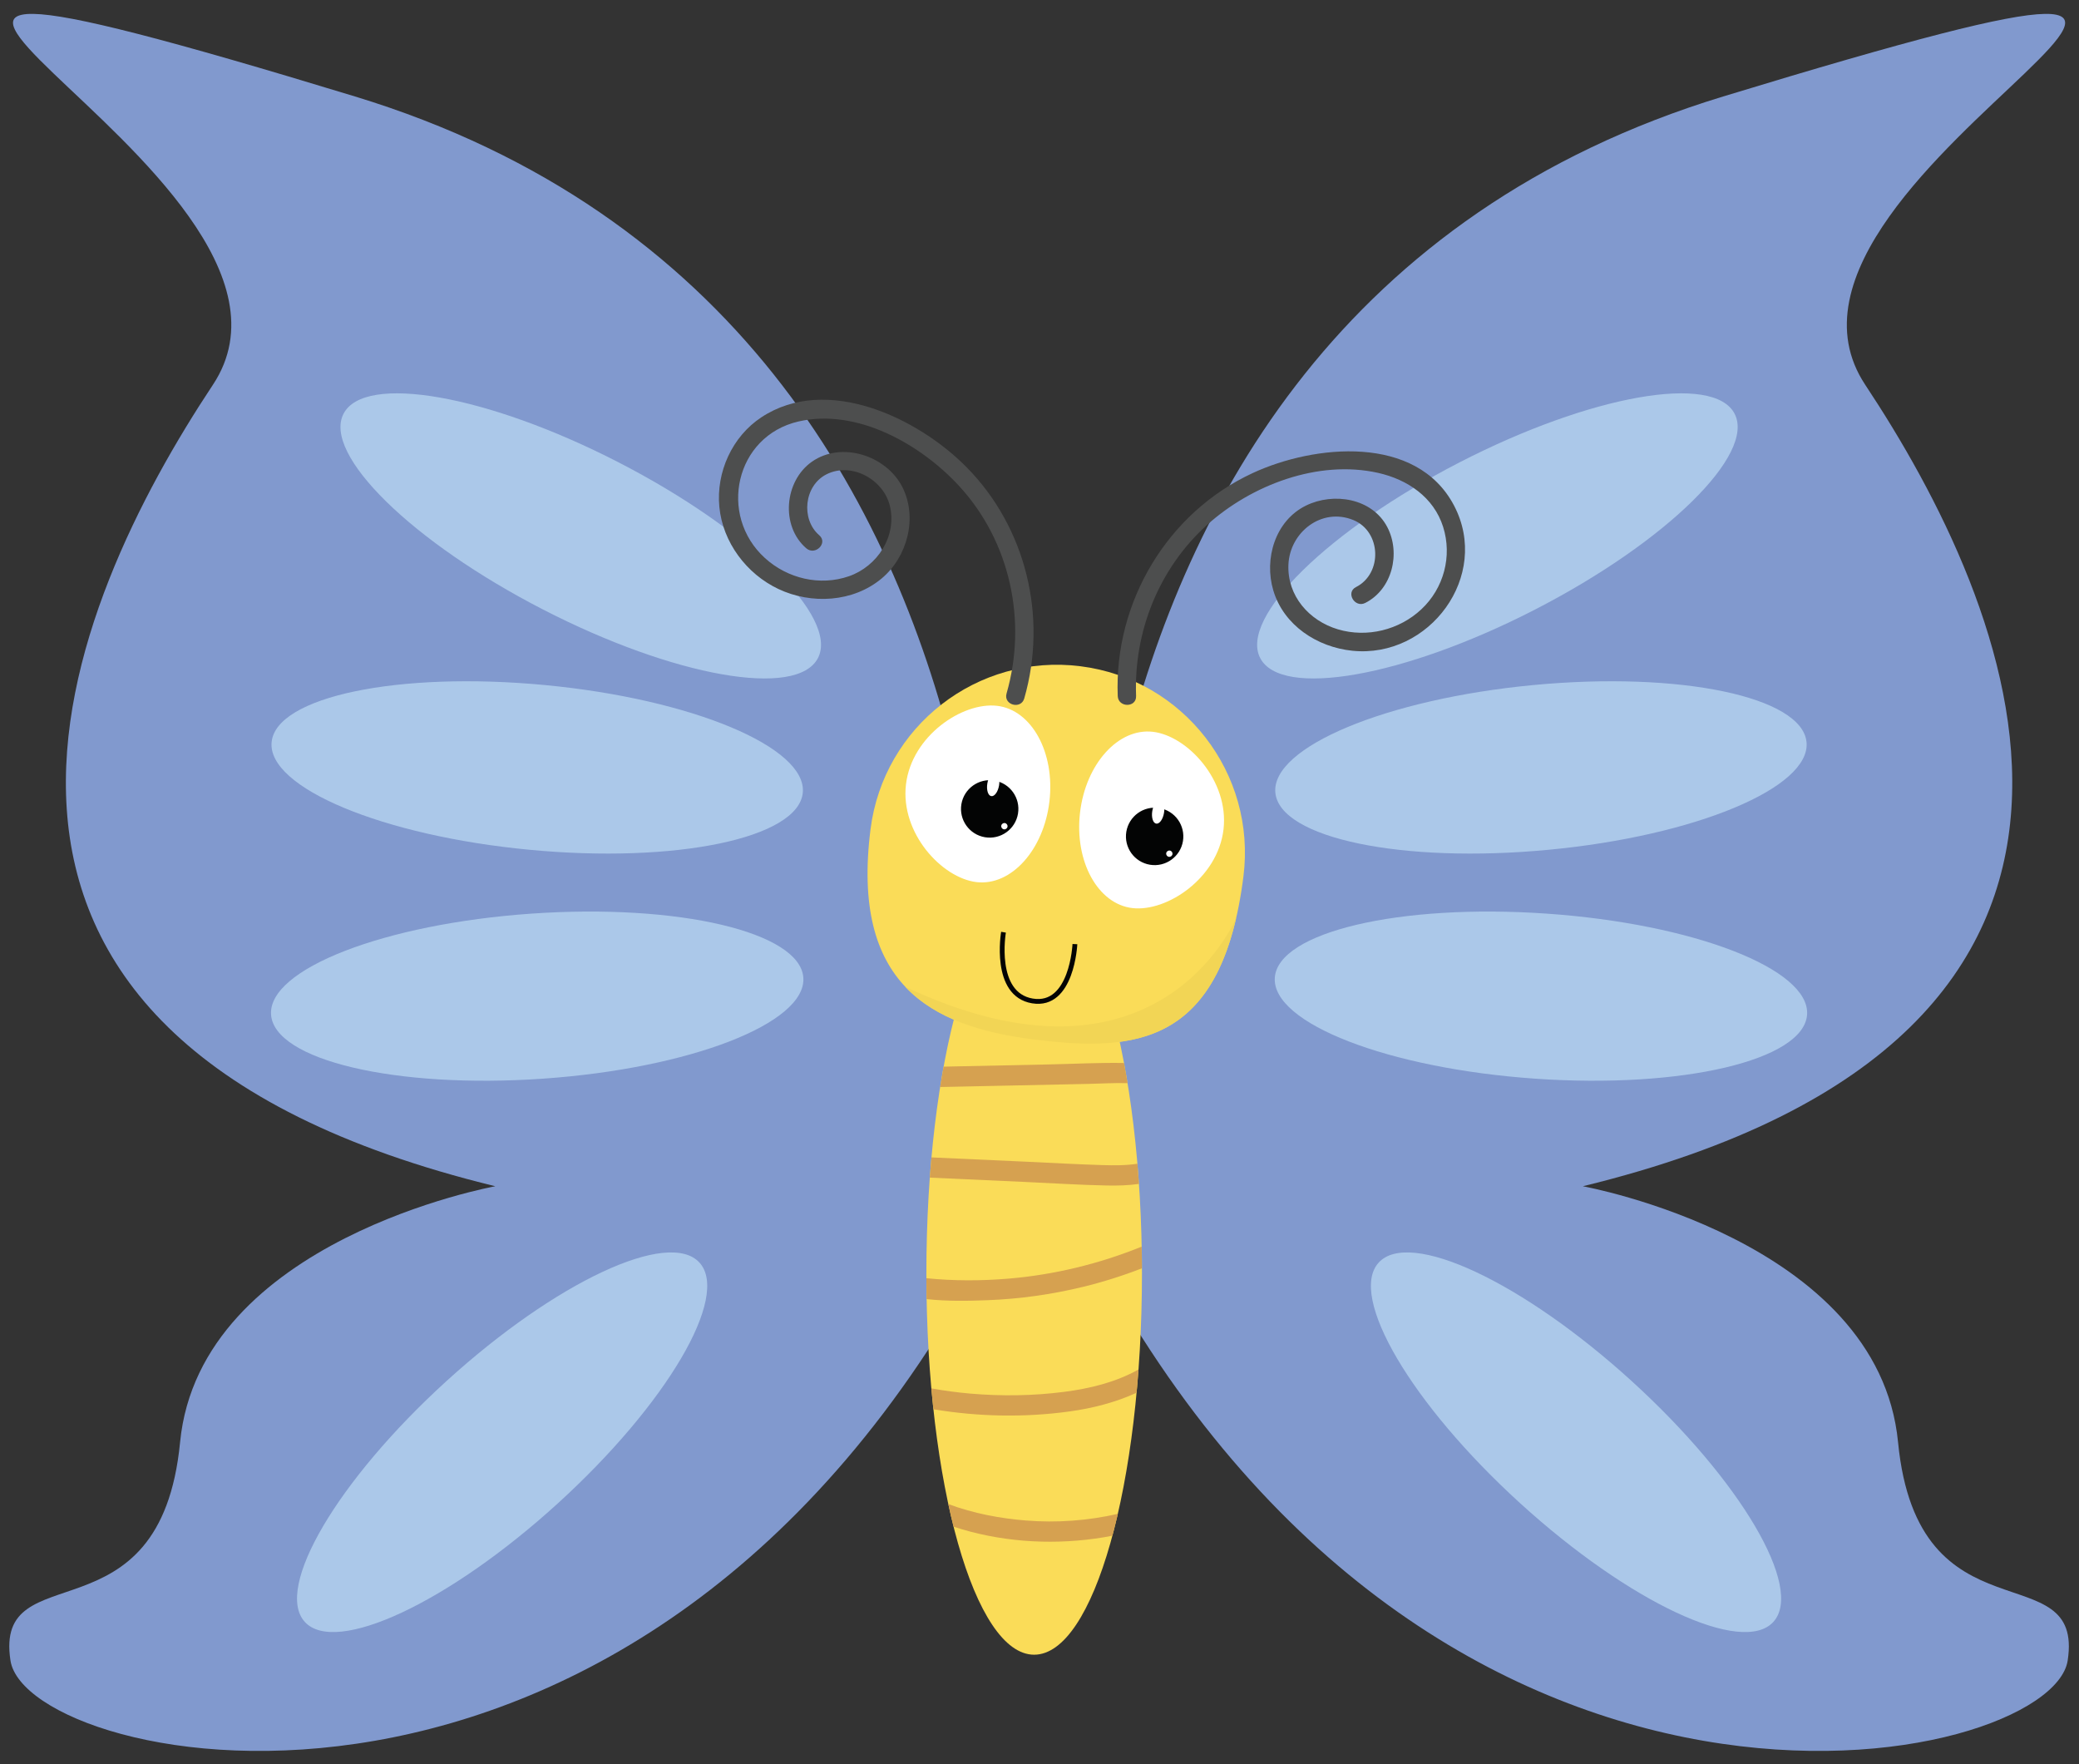<?xml version="1.0" encoding="UTF-8" standalone="no"?>
<!DOCTYPE svg PUBLIC "-//W3C//DTD SVG 1.1//EN" "http://www.w3.org/Graphics/SVG/1.1/DTD/svg11.dtd">
<svg width="100%" height="100%" viewBox="0 0 2363 2005" version="1.1" xmlns="http://www.w3.org/2000/svg" xmlns:xlink="http://www.w3.org/1999/xlink" xml:space="preserve" xmlns:serif="http://www.serif.com/" style="fill-rule:evenodd;clip-rule:evenodd;stroke-miterlimit:2;">
    <rect x="0" y="0" width="2363" height="2005" fill="#333333" stroke="none"/>
    <g transform="matrix(1,0,0,1,-5140,0)">
        <g id="Artboard3" transform="matrix(1,0,0,0.849,-0.538,0)">
            <rect x="5140.54" y="0" width="2362.2" height="2362.2" style="fill:none;"/>
            <g transform="matrix(2.952,0,0,3.479,2792.01,-3095.42)">
                <path d="M1215.61,1370.63C1215.61,1370.63 1167.32,1015.69 1459,926.875C1750.67,838.063 1458.77,954.962 1513.75,1037.82C1568.73,1120.67 1645.03,1287.7 1405.01,1346.18C1405.01,1346.18 1518.79,1366.71 1526.38,1444.68C1533.97,1522.64 1598.12,1486.86 1591.69,1528.67C1585.26,1570.49 1349.27,1621.85 1215.61,1370.63Z" style="fill:rgb(129,153,206);fill-rule:nonzero;"/>
                <path d="M1463.46,1048.97C1471.5,1064.6 1437.12,1098.3 1386.67,1124.25C1336.22,1150.2 1288.81,1158.56 1280.77,1142.92C1272.73,1127.29 1307.11,1093.59 1357.56,1067.64C1408.01,1041.69 1455.42,1033.33 1463.46,1048.97Z" style="fill:rgb(171,200,233);fill-rule:nonzero;"/>
                <path d="M1491.14,1175.31C1492.8,1192.81 1448.37,1211.35 1391.89,1216.71C1335.42,1222.08 1288.29,1212.25 1286.62,1194.75C1284.96,1177.25 1329.39,1158.71 1385.87,1153.34C1442.34,1147.97 1489.47,1157.81 1491.14,1175.31Z" style="fill:rgb(171,200,233);fill-rule:nonzero;"/>
                <path d="M1491.35,1280.15C1490.13,1297.69 1443.27,1308.72 1386.67,1304.79C1330.08,1300.85 1285.19,1283.45 1286.41,1265.92C1287.63,1248.38 1334.49,1237.35 1391.09,1241.28C1447.68,1245.21 1492.57,1262.62 1491.35,1280.15Z" style="fill:rgb(171,200,233);fill-rule:nonzero;"/>
                <path d="M1478.38,1513.79C1466.55,1526.8 1422.94,1506.4 1380.97,1468.23C1339,1430.06 1314.56,1388.57 1326.39,1375.57C1338.22,1362.56 1381.83,1382.96 1423.8,1421.13C1465.77,1459.3 1490.2,1500.79 1478.38,1513.79Z" style="fill:rgb(171,200,233);fill-rule:nonzero;"/>
                <path d="M1175.67,1370.63C1175.67,1370.63 1223.96,1015.69 932.292,926.875C640.62,838.063 932.518,954.962 877.536,1037.82C822.555,1120.67 746.255,1287.7 986.276,1346.18C986.276,1346.18 872.495,1366.71 864.908,1444.68C857.32,1522.64 793.17,1486.86 799.6,1528.67C806.031,1570.49 1042.02,1621.85 1175.67,1370.63Z" style="fill:rgb(129,153,206);fill-rule:nonzero;"/>
                <path d="M927.829,1048.97C919.789,1064.6 954.169,1098.3 1004.62,1124.25C1055.07,1150.2 1102.48,1158.56 1110.52,1142.92C1118.56,1127.29 1084.18,1093.59 1033.73,1067.64C983.283,1041.69 935.868,1033.33 927.829,1048.97Z" style="fill:rgb(171,200,233);fill-rule:nonzero;"/>
                <path d="M900.151,1175.31C898.488,1192.81 942.922,1211.35 999.397,1216.71C1055.87,1222.08 1103,1212.25 1104.67,1194.75C1106.33,1177.25 1061.9,1158.71 1005.42,1153.34C948.945,1147.97 901.815,1157.81 900.151,1175.31Z" style="fill:rgb(171,200,233);fill-rule:nonzero;"/>
                <path d="M899.937,1280.15C901.156,1297.69 948.021,1308.72 1004.61,1304.79C1061.21,1300.85 1106.1,1283.45 1104.88,1265.92C1103.66,1248.38 1056.8,1237.35 1000.2,1241.28C943.61,1245.21 898.719,1262.62 899.937,1280.15Z" style="fill:rgb(171,200,233);fill-rule:nonzero;"/>
                <path d="M912.914,1513.79C924.741,1526.8 968.351,1506.4 1010.32,1468.23C1052.29,1430.06 1076.72,1388.57 1064.9,1375.57C1053.07,1362.56 1009.46,1382.96 967.491,1421.13C925.521,1459.3 901.086,1500.79 912.914,1513.79Z" style="fill:rgb(171,200,233);fill-rule:nonzero;"/>
                <path d="M1235.26,1379.78C1235.26,1460.77 1216.67,1526.43 1193.75,1526.43C1170.83,1526.43 1152.25,1460.77 1152.25,1379.78C1152.25,1298.79 1170.83,1233.14 1193.75,1233.14C1216.67,1233.14 1235.26,1298.79 1235.26,1379.78Z" style="fill:rgb(250,220,88);fill-rule:nonzero;"/>
                <path d="M1158.89,1300.16C1158.42,1302.72 1157.98,1305.33 1157.55,1308C1166.71,1307.8 1175.86,1307.61 1185.01,1307.42C1194.94,1307.21 1204.88,1307 1214.81,1306.79C1219.72,1306.69 1224.74,1306.36 1229.71,1306.51C1229.28,1303.87 1228.82,1301.28 1228.34,1298.75C1218.67,1298.58 1208.94,1299.11 1199.26,1299.31C1185.81,1299.59 1172.35,1299.88 1158.89,1300.16Z" style="fill:rgb(214,161,80);fill-rule:nonzero;"/>
                <path d="M1175.82,1390.02C1188.19,1389.55 1200.55,1387.81 1212.57,1384.89C1220.28,1383.01 1227.86,1380.62 1235.25,1377.75C1235.24,1374.95 1235.21,1372.17 1235.15,1369.41C1218.83,1376.03 1201.51,1380.24 1183.96,1381.72C1173.44,1382.6 1162.77,1382.63 1152.25,1381.56C1152.26,1384.26 1152.29,1386.94 1152.34,1389.6C1160.16,1390.46 1168.23,1390.32 1175.82,1390.02Z" style="fill:rgb(214,161,80);fill-rule:nonzero;"/>
                <path d="M1190.58,1474.79C1180.98,1474.03 1170.44,1472.12 1160.69,1468.46C1161.34,1471.45 1162.02,1474.36 1162.72,1477.16C1180.14,1482.9 1199.08,1484.25 1217.14,1481.77C1219.4,1481.46 1221.65,1481.08 1223.88,1480.64C1224.6,1477.93 1225.3,1475.12 1225.97,1472.23C1214.41,1474.87 1202.45,1475.74 1190.58,1474.79Z" style="fill:rgb(214,161,80);fill-rule:nonzero;"/>
                <path d="M1207.37,1432.83C1216.03,1431.64 1225.05,1429.38 1233.18,1425.64C1233.46,1422.69 1233.71,1419.71 1233.93,1416.69C1225.2,1421.59 1215.18,1424.02 1205.32,1425.29C1193.35,1426.84 1181.16,1426.99 1169.14,1425.96C1164.12,1425.52 1159.12,1424.85 1154.16,1423.96C1154.41,1426.67 1154.67,1429.34 1154.96,1431.99C1172.26,1434.87 1189.99,1435.22 1207.37,1432.83Z" style="fill:rgb(214,161,80);fill-rule:nonzero;"/>
                <path d="M1220.06,1338.04C1210.58,1337.76 1201.1,1337.21 1191.62,1336.78C1179.15,1336.21 1166.68,1335.65 1154.21,1335.08C1153.98,1337.65 1153.77,1340.24 1153.57,1342.86C1165.82,1343.42 1178.08,1343.97 1190.33,1344.53C1200.79,1345 1211.28,1345.69 1221.76,1345.89C1225.79,1345.97 1229.99,1345.87 1234.1,1345.28C1233.92,1342.67 1233.72,1340.08 1233.5,1337.52C1229.05,1338.21 1224.41,1338.17 1220.06,1338.04Z" style="fill:rgb(214,161,80);fill-rule:nonzero;"/>
                <path d="M1274.33,1226.97C1266.14,1291.78 1233.11,1294.7 1193.46,1289.68C1153.81,1284.67 1123.21,1268.41 1130.75,1208.81C1135.76,1169.16 1171.97,1141.08 1211.62,1146.1C1251.27,1151.11 1279.35,1187.32 1274.33,1226.97Z" style="fill:rgb(250,220,88);fill-rule:nonzero;"/>
                <path d="M1211.41,1202.43C1209.23,1221.16 1218.26,1237.6 1231.58,1239.15C1244.9,1240.7 1264.48,1227.59 1266.66,1208.86C1268.84,1190.13 1252.79,1172.87 1239.47,1171.32C1226.15,1169.77 1213.59,1183.7 1211.41,1202.43Z" style="fill:white;fill-rule:nonzero;"/>
                <path d="M1251.04,1213.39C1250.04,1219.41 1244.34,1223.47 1238.33,1222.47C1232.31,1221.47 1228.24,1215.78 1229.24,1209.76C1230.25,1203.74 1235.94,1199.67 1241.96,1200.67C1247.98,1201.68 1252.04,1207.37 1251.04,1213.39Z" style="fill:rgb(3,4,4);fill-rule:nonzero;"/>
                <path d="M1243.75,1202.52C1243.33,1205.01 1241.99,1206.86 1240.74,1206.65C1239.5,1206.44 1238.82,1204.26 1239.24,1201.77C1239.65,1199.27 1241,1197.42 1242.24,1197.63C1243.49,1197.84 1244.16,1200.03 1243.75,1202.52Z" style="fill:white;fill-rule:nonzero;"/>
                <path d="M1247,1218.42C1246.89,1219.08 1246.26,1219.53 1245.6,1219.42C1244.94,1219.31 1244.49,1218.68 1244.6,1218.02C1244.71,1217.36 1245.34,1216.91 1246,1217.02C1246.66,1217.13 1247.11,1217.76 1247,1218.42Z" style="fill:white;fill-rule:nonzero;"/>
                <path d="M1199.64,1198.04C1197.47,1216.78 1184.9,1230.7 1171.58,1229.16C1158.27,1227.61 1142.21,1210.35 1144.39,1191.62C1146.57,1172.89 1166.15,1159.78 1179.47,1161.32C1192.79,1162.87 1201.82,1179.31 1199.64,1198.04Z" style="fill:white;fill-rule:nonzero;"/>
                <path d="M1187.53,1202.81C1186.53,1208.83 1180.84,1212.89 1174.82,1211.89C1168.8,1210.89 1164.73,1205.19 1165.73,1199.18C1166.74,1193.16 1172.43,1189.09 1178.45,1190.09C1184.47,1191.1 1188.53,1196.79 1187.53,1202.81Z" style="fill:rgb(3,4,4);fill-rule:nonzero;"/>
                <path d="M1180.24,1191.94C1179.82,1194.43 1178.48,1196.28 1177.23,1196.07C1175.99,1195.86 1175.31,1193.67 1175.73,1191.18C1176.14,1188.69 1177.49,1186.84 1178.73,1187.05C1179.98,1187.26 1180.65,1189.44 1180.24,1191.94Z" style="fill:white;fill-rule:nonzero;"/>
                <path d="M1183.49,1207.84C1183.38,1208.5 1182.75,1208.95 1182.09,1208.84C1181.43,1208.73 1180.98,1208.1 1181.09,1207.44C1181.2,1206.78 1181.83,1206.33 1182.49,1206.44C1183.15,1206.55 1183.6,1207.18 1183.49,1207.84Z" style="fill:white;fill-rule:nonzero;"/>
                <path d="M1181.95,1248.43C1181.95,1248.43 1177.82,1272.34 1193.09,1274.88C1208.36,1277.43 1209.44,1253.01 1209.44,1253.01" style="fill:none;stroke:rgb(3,4,4);stroke-width:1.85px;"/>
                <path d="M1144.19,1269.48C1155.85,1281.79 1173.51,1287.16 1193.46,1289.68C1229.56,1294.25 1260.17,1292.23 1271.55,1242.92C1271.01,1244.2 1240.84,1314.87 1144.19,1269.48Z" style="fill:rgb(242,213,85);fill-rule:nonzero;"/>
                <path d="M1233,1157.54C1232.05,1132.77 1241.84,1108.36 1260.35,1091.7C1277.43,1076.33 1303.16,1066.54 1326.16,1071.69C1337.46,1074.22 1347.58,1081.02 1351.21,1092.45C1354.79,1103.75 1351.47,1116.11 1342.84,1124.18C1334.34,1132.15 1321.91,1135.22 1310.73,1131.9C1299.59,1128.6 1291.14,1118.97 1291.65,1107.01C1292.18,1094.54 1304.43,1084.86 1316.64,1089.84C1327.41,1094.23 1327.99,1110.42 1317.66,1115.64C1313.59,1117.69 1317.17,1123.79 1321.23,1121.74C1331.62,1116.5 1334.98,1102.61 1329.71,1092.54C1323.87,1081.39 1309,1079.07 1298.39,1084.29C1286.53,1090.13 1282.21,1104.76 1285.83,1116.92C1289.83,1130.36 1302.72,1138.74 1316.23,1140.13C1345.92,1143.2 1369.62,1111.35 1355.43,1084.29C1340.98,1056.73 1301.54,1060.82 1277.93,1071.75C1244.98,1087.01 1224.54,1121.41 1225.93,1157.54C1226.1,1162.08 1233.18,1162.1 1233,1157.54Z" style="fill:rgb(77,78,78);fill-rule:nonzero;"/>
                <path d="M1189.94,1158.48C1198.97,1127.13 1190.67,1092.66 1167.63,1069.41C1148.94,1050.53 1113.91,1033.74 1088.75,1050.29C1077.48,1057.7 1071.26,1071.41 1072.54,1084.78C1073.85,1098.38 1082.98,1110.55 1095.25,1116.36C1107.95,1122.38 1124.06,1121.51 1135.06,1112.3C1144.98,1104 1148.96,1088.89 1143,1077.14C1136.87,1065.07 1119.66,1059.37 1108.19,1067.39C1097.55,1074.84 1096.04,1092.13 1106.02,1100.72C1109.46,1103.67 1114.48,1098.69 1111.02,1095.71C1103.82,1089.52 1105.16,1076.53 1113.87,1072.21C1123.55,1067.41 1135.79,1074.32 1138.2,1084.39C1140.99,1096.05 1133.41,1107.66 1122.42,1111.47C1111.24,1115.34 1098.79,1112.35 1090.11,1104.48C1071.95,1088.02 1078.65,1057.51 1103.03,1051.91C1125.52,1046.75 1149.93,1060.63 1164.73,1076.6C1184.55,1098 1191.15,1128.73 1183.12,1156.6C1181.86,1160.99 1188.68,1162.86 1189.94,1158.48Z" style="fill:rgb(77,78,78);fill-rule:nonzero;"/>
            </g>
        </g>
    </g>
</svg>

